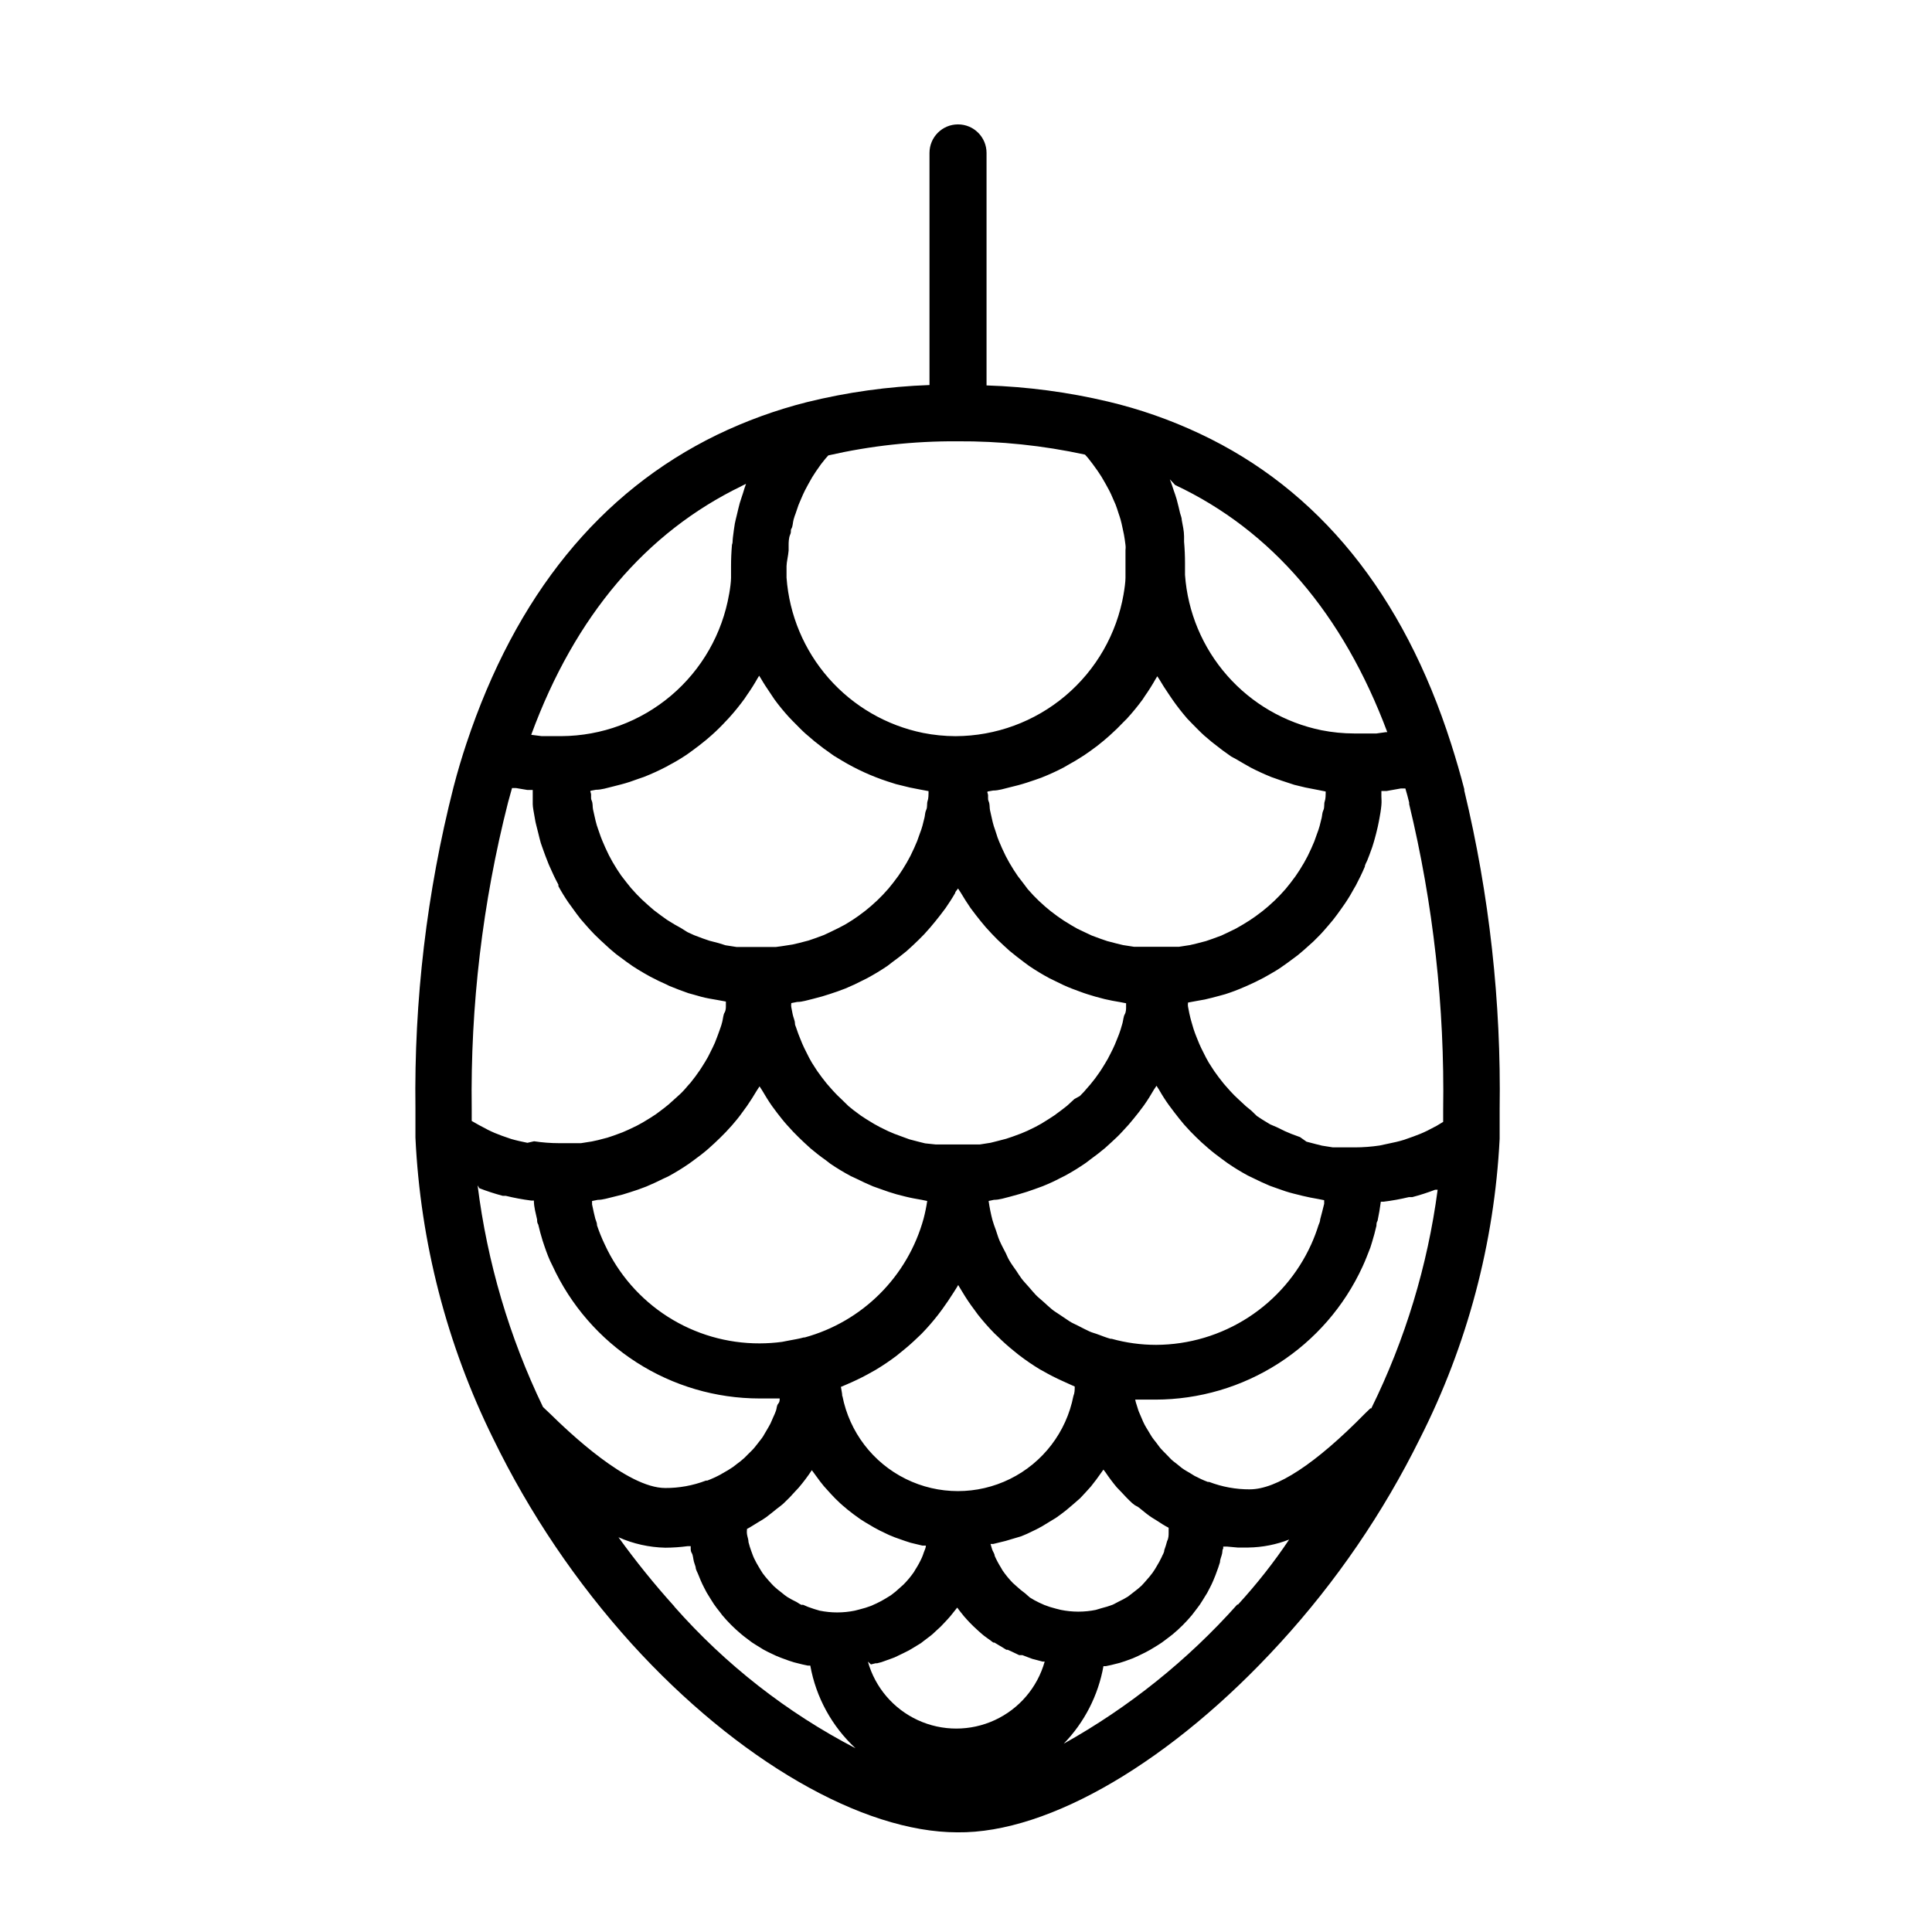 <?xml version="1.0" encoding="UTF-8"?>
<!-- Uploaded to: SVG Repo, www.svgrepo.com, Generator: SVG Repo Mixer Tools -->
<svg fill="#000000" width="800px" height="800px" version="1.1" viewBox="144 144 512 512" xmlns="http://www.w3.org/2000/svg">
 <path d="m483.23 579.41c14.852-16.234 27.336-34.484 37.082-54.211 12.516-24.699 19.707-51.746 21.109-79.402v-7.809c0.43-28.441-2.719-56.828-9.371-84.488v-0.352c-1.008-3.879-2.168-7.91-3.477-11.992-12.695-39.801-35.164-67.457-66.602-82.219-7.797-3.676-15.949-6.531-24.336-8.516-10.562-2.5-21.348-3.934-32.191-4.281v-61.617c0-4.176-3.387-7.559-7.559-7.559-4.176 0-7.559 3.383-7.559 7.559v61.516c-10.957 0.383-21.848 1.902-32.496 4.535-8.215 2.074-16.199 4.981-23.828 8.664-31.035 15.113-53.352 42.57-66.402 81.82-1.16 3.477-2.316 7.305-3.426 11.586-7.074 27.816-10.465 56.445-10.078 85.145v7.707c1.305 27.719 8.32 54.871 20.605 79.754 9.621 19.773 21.988 38.094 36.73 54.41 28.012 30.832 61.113 49.926 86.301 49.926 24.387 0.305 57.082-19.043 85.496-50.176zm-126.56-10.078c-0.555 0-1.109-0.555-1.613-0.805h0.004c-0.828-0.391-1.637-0.828-2.418-1.309-0.555-0.352-1.008-0.754-1.512-1.16-0.699-0.52-1.375-1.074-2.016-1.664-0.453-0.453-0.906-0.957-1.359-1.461-0.57-0.625-1.109-1.281-1.613-1.965-0.402-0.555-0.707-1.16-1.059-1.715v0.004c-0.441-0.719-0.844-1.457-1.207-2.219-0.301-0.605-0.504-1.258-0.754-1.914h-0.004c-0.293-0.793-0.547-1.598-0.754-2.418 0-0.707-0.301-1.41-0.402-2.117-0.102-0.707 0-0.957 0-1.41 1.008-0.504 1.914-1.16 2.871-1.715 0.957-0.555 1.461-0.855 2.168-1.359 0.707-0.504 1.914-1.512 2.871-2.266 0.957-0.754 1.16-0.855 1.715-1.359h-0.004c1.148-1.07 2.242-2.195 3.273-3.375l0.754-0.805 0.004-0.004c1.273-1.484 2.449-3.051 3.527-4.684l0.555 0.754 1.664 2.266 1.008 1.258 1.914 2.117 1.059 1.109c0.855 0.855 1.762 1.715 2.719 2.469l0.453 0.402c1.109 0.906 2.266 1.762 3.426 2.57l1.258 0.805 2.469 1.461 1.512 0.805 2.418 1.16 1.613 0.656 2.57 0.906 1.562 0.504 3.125 0.754h0.906c0 0.605-0.352 1.211-0.555 1.812-0.203 0.605-0.301 0.906-0.504 1.359l-0.004 0.008c-0.504 1.117-1.094 2.195-1.762 3.223l-0.352 0.605c-0.824 1.188-1.754 2.301-2.773 3.324l-0.906 0.805v0.004c-0.762 0.723-1.57 1.395-2.418 2.012l-1.309 0.805v0.004c-0.812 0.5-1.656 0.957-2.519 1.359l-1.461 0.656c-0.953 0.363-1.93 0.664-2.922 0.906l-1.359 0.352c-3.078 0.629-6.246 0.629-9.32 0l-1.512-0.453c-1.035-0.32-2.043-0.707-3.023-1.16zm-54.461-100.76c0-0.555-0.301-1.059-0.453-1.613s-0.605-2.519-0.855-3.777v-0.906l1.512-0.301c1.41 0 2.82-0.504 4.18-0.805l2.418-0.605c1.359-0.402 2.719-0.855 4.082-1.309l2.168-0.805c1.562-0.656 3.074-1.359 4.586-2.117l1.309-0.605v-0.004c1.891-1.027 3.723-2.152 5.492-3.375l1.309-0.957c1.309-0.957 2.57-1.914 3.777-2.973l1.664-1.512c1.008-0.957 2.016-1.914 2.973-2.922l1.613-1.762c0.906-1.059 1.812-2.117 2.621-3.273l1.359-1.863c0.906-1.309 1.762-2.672 2.57-4.031l0.754-1.16 0.656 1.008c0.855 1.461 1.715 2.871 2.672 4.231l1.309 1.762c0.855 1.109 1.715 2.215 2.672 3.273l1.613 1.762c0.957 1.008 1.965 1.965 2.973 2.922l1.715 1.562c1.211 1.008 2.469 2.016 3.777 2.922l1.309 1.008-0.004 0.004c1.77 1.207 3.602 2.316 5.492 3.324l1.309 0.605c1.512 0.754 3.023 1.461 4.586 2.117l2.117 0.754c1.359 0.504 2.719 0.957 4.133 1.359l2.367 0.605c1.41 0.352 2.82 0.605 4.281 0.855l1.461 0.301v0.004c-0.234 1.578-0.555 3.141-0.961 4.684-4.219 15.328-16.203 27.293-31.535 31.488h-0.25c-1.258 0.352-2.57 0.555-3.879 0.805l-1.812 0.352-0.004 0.004c-1.973 0.262-3.957 0.398-5.945 0.402-8.637 0.031-17.098-2.426-24.379-7.07-7.277-4.644-13.07-11.285-16.684-19.129-0.793-1.648-1.48-3.348-2.062-5.086zm-18.438-21.715c-1.461-0.301-2.871-0.605-4.281-1.008l-2.469-0.855c-1.258-0.453-2.469-0.957-3.68-1.562l-2.469-1.309-1.863-1.059v-3.176 0.004c-0.367-27.379 2.871-54.684 9.621-81.215 0.352-1.309 0.707-2.621 1.059-3.828h1.109l2.973 0.504h1.41v1.461 2.316c0 0.754 0.301 2.266 0.504 3.426 0.203 1.16 0.25 1.512 0.453 2.215 0.203 0.707 0.555 2.266 0.855 3.426 0.301 1.16 0.352 1.359 0.605 2.016 0.25 0.656 0.855 2.469 1.359 3.68 0.504 1.211 0.352 1.008 0.605 1.512 0.754 1.715 1.512 3.375 2.418 5.039v0.402c0.805 1.477 1.68 2.906 2.621 4.281l1.059 1.461c0.707 1.008 1.461 2.016 2.215 2.973l1.359 1.562c0.754 0.855 1.512 1.715 2.316 2.519l1.562 1.512 2.469 2.266 1.664 1.41 2.719 2.016 1.715 1.211c1.008 0.656 2.066 1.309 3.125 1.914l1.613 0.906c1.41 0.754 2.82 1.41 4.281 2.066l0.707 0.352c1.715 0.707 3.391 1.344 5.039 1.914l1.461 0.402c1.309 0.402 2.621 0.754 3.981 1.008l2.016 0.352 2.469 0.453v1.16c0 0.402 0 1.211-0.352 1.762-0.352 0.555-0.402 1.613-0.605 2.418-0.203 0.805-0.301 1.109-0.504 1.664s-0.555 1.613-0.855 2.367l-0.605 1.562c-0.352 0.805-0.754 1.613-1.16 2.418l-0.656 1.309c-0.504 0.906-1.059 1.812-1.613 2.672l-0.555 0.855c-0.773 1.141-1.594 2.25-2.469 3.324l-0.504 0.555c-0.707 0.855-1.461 1.715-2.266 2.469l-1.059 0.957-2.016 1.812-1.258 1.008-2.016 1.512-1.461 0.957-2.066 1.258-1.562 0.855-2.215 1.059-1.613 0.707-2.316 0.855-1.664 0.555-2.519 0.656-1.613 0.352-2.871 0.453h-1.41-4.383v0.004c-2.227-0.004-4.449-0.172-6.652-0.504zm42.168-102.83 1.613-1.16c1.242-0.906 2.453-1.848 3.629-2.82l1.512-1.309c1.277-1.141 2.504-2.352 3.68-3.629l0.855-0.906h-0.004c1.449-1.602 2.812-3.285 4.082-5.035l0.605-0.906c1.043-1.477 2-2.988 2.871-4.535l0.402-0.656 0.504 0.805c0.754 1.309 1.562 2.519 2.418 3.777l1.109 1.664c1.176 1.613 2.453 3.176 3.828 4.684 0.605 0.656 1.211 1.258 1.812 1.863 0.605 0.605 1.664 1.715 2.57 2.519l2.418 2.066 2.316 1.812 2.82 2.016 2.168 1.309v0.004c3.801 2.269 7.84 4.113 12.043 5.492l2.215 0.707 3.68 0.906 2.82 0.555 2.168 0.402v0.555c0 0.203 0 1.41-0.25 2.066s0 1.562-0.352 2.316c-0.352 0.754-0.301 1.359-0.453 2.016-0.152 0.656-0.352 1.461-0.555 2.215s-0.402 1.309-0.656 1.965c-0.25 0.656-0.504 1.41-0.754 2.117l-0.805 1.863-0.957 2.016-0.957 1.762-1.16 1.914-1.109 1.664-1.359 1.812-1.258 1.562-1.512 1.664-1.41 1.41-1.664 1.512-1.512 1.258-1.812 1.359-1.613 1.109-1.965 1.211-1.719 0.906-2.168 1.059-1.715 0.805-2.316 0.855-1.762 0.605-2.519 0.656-1.715 0.402-2.922 0.453-1.508 0.203h-4.484-4.484-1.461l-2.922-0.453-1.762-0.555-2.519-0.656-1.762-0.605-2.266-0.855-1.762-0.805-1.77-1.109-1.715-0.957-1.965-1.211-1.613-1.16-1.812-1.359-1.512-1.309-1.664-1.512-1.41-1.41-1.512-1.664-1.258-1.562-1.359-1.762-1.109-1.664-1.16-1.914-0.957-1.762-0.957-2.016-0.805-1.863c-0.301-0.707-0.555-1.41-0.805-2.168-0.25-0.754-0.453-1.258-0.656-1.914s-0.402-1.512-0.555-2.215c-0.152-0.707-0.301-1.309-0.453-2.016-0.152-0.707 0-1.562-0.352-2.316-0.352-0.754 0-1.359-0.25-2.066-0.25-0.707 0-0.352 0-0.555l1.359-0.25c1.512 0 3.023-0.504 4.484-0.855l2.168-0.555c1.562-0.402 3.074-0.906 4.535-1.461l1.613-0.555h-0.004c1.996-0.789 3.945-1.68 5.844-2.672l0.906-0.504c1.48-0.773 2.973-1.664 4.484-2.672zm27.055-54.211v-1.41c0-0.504 0-1.812 0.402-2.719 0.402-0.906 0-1.059 0.352-1.613 0.352-0.555 0.352-1.613 0.555-2.367s0.352-1.109 0.555-1.664c0.203-0.555 0.504-1.512 0.754-2.215l0.707-1.664c0.301-0.707 0.605-1.41 0.957-2.117l0.855-1.613 1.109-1.965 1.008-1.562 1.309-1.863 1.16-1.461 0.805-0.906 0.004 0.004c11.188-2.547 22.633-3.797 34.105-3.731 11.398-0.078 22.77 1.105 33.906 3.527l0.805 0.906 1.211 1.562 1.309 1.812 1.059 1.613 1.109 1.914 0.906 1.664c0.352 0.656 0.656 1.359 0.957 2.066s0.504 1.109 0.754 1.715c0.25 0.605 0.504 1.461 0.754 2.215s0.402 1.16 0.555 1.715 0.402 1.562 0.555 2.367c0.152 0.805 0.25 1.109 0.352 1.664s0.301 1.812 0.402 2.719c0.102 0.906 0 0.906 0 1.41v4.231 3.074c0 1.059-0.25 2.922-0.504 4.332h0.008c-1.812 10.508-7.273 20.043-15.418 26.926-8.145 6.883-18.457 10.676-29.121 10.711-2.891-0.008-5.777-0.297-8.613-0.859-9.695-1.973-18.477-7.066-25.008-14.496-6.531-7.434-10.453-16.797-11.168-26.664v-3.023c0-1.008 0.453-2.82 0.555-4.18zm120.31 56.379 2.215 1.258c1.762 0.906 3.527 1.715 5.391 2.469l2.719 0.957 3.375 1.109 2.922 0.707 3.629 0.707 1.762 0.352v0.555c0 0.203 0 1.41-0.25 2.066s0 1.562-0.352 2.316c-0.352 0.754-0.301 1.359-0.453 2.016-0.152 0.656-0.352 1.461-0.555 2.215-0.203 0.754-0.402 1.309-0.656 1.965-0.25 0.656-0.504 1.41-0.754 2.117l-0.805 1.863-0.957 2.016-0.957 1.762-1.16 1.914-1.109 1.664-1.359 1.812-1.258 1.562-1.512 1.664-1.41 1.41-1.664 1.512-1.512 1.258-1.812 1.359-1.613 1.109-1.965 1.211-1.664 0.957-2.168 1.059-1.715 0.805-2.316 0.855-1.762 0.605-2.519 0.656-1.715 0.402-2.922 0.453h-1.461-4.484-4.484-1.461l-2.922-0.453-1.664-0.402-2.519-0.656-1.762-0.605-2.316-0.855-1.715-0.805-2.117-1.008-1.664-0.957-1.965-1.211-1.613-1.109-1.812-1.359-1.512-1.258-1.664-1.512-1.41-1.41-1.512-1.664-1.25-1.664-1.359-1.762-1.109-1.664-1.16-1.914-0.957-1.762-0.957-2.016-0.805-1.863c-0.301-0.707-0.555-1.41-0.754-2.117-0.203-0.707-0.453-1.309-0.656-1.965s-0.402-1.461-0.555-2.215c-0.152-0.754-0.301-1.359-0.453-2.016s0-1.512-0.352-2.316c-0.352-0.805 0-1.359-0.25-2.066-0.25-0.707 0-0.352 0-0.555l1.41-0.25c1.512 0 2.973-0.504 4.434-0.855l2.215-0.555c1.512-0.402 3.023-0.906 4.484-1.41l1.715-0.605-0.004-0.004c1.992-0.785 3.945-1.676 5.844-2.668l0.957-0.555c1.547-0.84 3.055-1.746 4.535-2.719l1.664-1.16c1.242-0.875 2.434-1.797 3.578-2.769l1.512-1.309c1.277-1.141 2.519-2.352 3.727-3.629l0.855-0.855v-0.004c1.465-1.605 2.844-3.285 4.129-5.039l0.555-0.855c1.043-1.477 2.016-3.023 2.922-4.637l0.402-0.656 0.504 0.754c0.805 1.359 1.664 2.719 2.57 4.031l0.957 1.41v0.004c1.223 1.75 2.535 3.43 3.93 5.039l1.41 1.461c1.008 1.008 1.965 2.016 3.023 2.973l2.016 1.715 2.922 2.266 2.266 1.613c0.809 0.402 1.918 1.055 3.027 1.711zm41.969 6.75h1.16c0.371 1.242 0.707 2.484 1.008 3.727v0.402l-0.004 0.004c6.402 26.516 9.434 53.734 9.016 81.012v3.223l-1.762 1.059-2.418 1.258c-1.211 0.605-2.469 1.109-3.727 1.562l-2.418 0.855c-1.41 0.453-2.871 0.754-4.332 1.059l-2.117 0.453v0.004c-2.203 0.332-4.426 0.5-6.652 0.504h-4.383-1.41l-2.871-0.453-1.613-0.402-2.519-0.656-1.711-1.211-2.316-0.855-1.664-0.707-2.168-1.059-1.762-0.754-2.066-1.258-1.461-0.957-1.512-1.461-1.309-1.059-2.117-1.965-1.109-1.059c-0.754-0.754-1.41-1.512-2.117-2.316l-0.656-0.754c-0.875-1.074-1.695-2.168-2.469-3.273l-0.656-1.008c-0.555-0.805-1.059-1.664-1.512-2.519l-0.707-1.41c-0.402-0.754-0.754-1.512-1.109-2.316l-0.656-1.613c-0.301-0.754-0.605-1.512-0.855-2.316-0.25-0.805-0.352-1.16-0.504-1.715-0.152-0.555-0.453-1.562-0.605-2.367-0.152-0.805-0.25-1.211-0.352-1.812-0.102-0.605 0-0.754 0-1.109l2.469-0.453 1.965-0.352c1.359-0.301 2.672-0.656 3.981-1.008l1.461-0.402c1.781-0.57 3.461-1.211 5.039-1.914l0.707-0.301c1.461-0.656 2.871-1.309 4.281-2.066l1.613-0.906c1.059-0.605 2.117-1.211 3.125-1.914l1.715-1.211 2.719-2.016 1.664-1.41 2.469-2.215 1.562-1.562c0.805-0.805 1.512-1.664 2.266-2.519l1.359-1.613c0.754-0.957 1.461-1.914 2.168-2.922l1.059-1.512c0.906-1.344 1.746-2.738 2.519-4.18l0.301-0.504c0.855-1.613 1.664-3.273 2.418-5.039 0-0.504 0.402-1.059 0.605-1.562s0.957-2.418 1.359-3.629c0.402-1.211 0.402-1.359 0.605-2.016s0.605-2.266 0.855-3.375 0.301-1.512 0.453-2.266c0.152-0.754 0.402-2.266 0.504-3.426 0.102-1.16 0-1.562 0-2.316v-1.461h1.41zm-21.414 114.21c0 0.504-0.25 1.059-0.453 1.562-0.535 1.715-1.176 3.398-1.914 5.039-3.582 7.91-9.359 14.629-16.648 19.355-7.289 4.723-15.777 7.258-24.465 7.293-3.984 0-7.949-0.539-11.789-1.609h-0.301c-1.059-0.301-2.117-0.707-3.176-1.109-1.059-0.402-1.664-0.504-2.418-0.855-0.754-0.352-1.965-0.957-2.922-1.461-0.957-0.504-1.562-0.707-2.266-1.16-0.707-0.453-1.762-1.16-2.621-1.762-0.855-0.605-1.461-0.906-2.117-1.461-0.656-0.555-1.512-1.309-2.266-2.016-0.754-0.707-1.41-1.16-2.016-1.812-0.605-0.656-1.211-1.359-1.812-2.066-0.605-0.707-1.359-1.461-1.965-2.266-0.605-0.805-0.906-1.359-1.359-2.016-0.453-0.656-1.309-1.812-1.863-2.769-0.555-0.957-0.605-1.258-0.906-1.863-0.301-0.605-1.16-2.168-1.664-3.324-0.504-1.16-0.656-1.914-1.008-2.871-0.352-0.957-0.656-1.762-0.906-2.672l-0.004-0.004c-0.43-1.66-0.77-3.34-1.008-5.039l1.41-0.301c1.461 0 2.922-0.504 4.332-0.855l2.371-0.656c1.41-0.402 2.82-0.855 4.18-1.359l2.066-0.754c1.613-0.656 3.176-1.359 4.684-2.168l1.211-0.605c1.891-1.027 3.723-2.156 5.492-3.379l1.258-0.957c1.309-0.957 2.57-1.914 3.828-2.973l1.664-1.512c1.059-0.957 2.066-1.914 3.023-2.973l1.613-1.762c0.906-1.059 1.812-2.168 2.672-3.273l1.359-1.812c0.957-1.359 1.812-2.719 2.621-4.133l0.707-1.059 0.707 1.109c0.805 1.41 1.664 2.769 2.621 4.082l1.359 1.812c0.855 1.109 1.715 2.215 2.621 3.273l1.613 1.762c0.957 1.008 1.965 1.965 2.973 2.922l1.715 1.512c1.211 1.059 2.469 2.016 3.777 2.973l1.309 0.957-0.008 0.004c1.77 1.223 3.602 2.348 5.492 3.375l1.258 0.605c1.512 0.754 3.023 1.461 4.586 2.117l2.117 0.754c1.359 0.504 2.719 0.957 4.133 1.309l2.418 0.605c1.41 0.352 2.82 0.605 4.231 0.855l1.512 0.301v0.957c-0.406 1.613-0.707 2.875-1.059 4.133zm-48.016 76.379c0.957 0.754 1.863 1.562 2.871 2.266 1.008 0.707 1.41 0.855 2.066 1.309s1.914 1.258 2.922 1.762v1.41c0 0.453 0 1.41-0.402 2.117v0.004c-0.207 0.816-0.461 1.625-0.754 2.418 0 0.656-0.504 1.309-0.754 1.965h-0.004c-0.363 0.758-0.766 1.5-1.207 2.215-0.352 0.605-0.707 1.211-1.109 1.762v0.004c-0.504 0.68-1.043 1.336-1.613 1.965-0.453 0.504-0.855 1.008-1.359 1.512-0.641 0.586-1.312 1.145-2.016 1.66-0.504 0.402-1.008 0.805-1.562 1.211-0.781 0.48-1.586 0.918-2.418 1.309-0.555 0.25-1.059 0.605-1.664 0.855h0.004c-0.957 0.363-1.93 0.668-2.922 0.906l-1.512 0.453v0.004c-3.059 0.621-6.215 0.621-9.273 0l-1.41-0.352v-0.004c-0.973-0.242-1.934-0.543-2.871-0.906l-1.461-0.656c-0.848-0.402-1.672-0.859-2.469-1.359l-1.258-1.109c-0.812-0.59-1.586-1.227-2.32-1.914l-0.957-0.855c-1-1.027-1.91-2.141-2.719-3.324l-0.402-0.707c-0.629-1-1.188-2.043-1.664-3.121 0-0.453-0.352-0.957-0.555-1.41s-0.352-1.16-0.555-1.762h0.754l3.273-0.805 1.512-0.453 2.574-0.762 1.562-0.656 2.418-1.16 1.512-0.805 2.316-1.41 1.41-0.855c0.957-0.656 1.863-1.359 2.769-2.066l1.664-1.41 1.965-1.711 1.461-1.562 1.41-1.562 1.41-1.812 1.16-1.613 0.754-1.059 0.504 0.656h0.004c0.934 1.395 1.941 2.742 3.019 4.031 0.402 0.453 0.855 0.855 1.258 1.309 0.402 0.453 1.812 1.965 2.82 2.871 1.012 0.906 1.312 0.758 1.816 1.211zm-78.645-29.523c0-0.855-0.25-1.664-0.352-2.469l1.309-0.555 1.613-0.707c1.824-0.816 3.606-1.723 5.34-2.719l0.906-0.504c1.934-1.156 3.801-2.418 5.594-3.777l1.359-1.109c1.477-1.176 2.887-2.418 4.231-3.727l1.008-0.957 0.004-0.004c1.551-1.598 3.016-3.277 4.383-5.035l1.059-1.41c1.074-1.477 2.098-2.988 3.074-4.535l0.855-1.359 0.352-0.605 0.352 0.605 0.707 1.16c0.973 1.645 2.031 3.223 3.176 4.734l0.957 1.309h-0.004c1.383 1.758 2.863 3.441 4.434 5.039l0.805 0.754c1.379 1.379 2.82 2.672 4.332 3.879l1.309 1.059h0.004c1.793 1.379 3.656 2.66 5.594 3.828l0.656 0.352h-0.004c1.797 1.039 3.648 1.98 5.543 2.824l1.562 0.707 1.461 0.656c0 0.805 0 1.664-0.352 2.519v-0.004c-1.867 9.539-8.07 17.664-16.785 21.969-8.711 4.309-18.934 4.309-27.645 0-8.715-4.305-14.918-12.43-16.785-21.969zm21.965-67.008-1.613-0.402-2.519-0.656-1.66-0.605-2.316-0.855-1.664-0.707-2.168-1.059-1.562-0.855-2.066-1.258-1.461-0.957-1.965-1.461-1.309-1.059-1.91-1.863-1.109-1.059c-0.754-0.754-1.41-1.512-2.117-2.316l-0.656-0.754c-0.875-1.074-1.695-2.168-2.469-3.273l-0.656-1.008c-0.555-0.805-1.059-1.664-1.512-2.519l-0.707-1.41c-0.402-0.754-0.754-1.512-1.109-2.316l-0.656-1.613c-0.301-0.754-0.605-1.512-0.855-2.316-0.246-0.812-0.445-0.961-0.445-1.566s-0.453-1.562-0.605-2.367c-0.152-0.805-0.25-1.211-0.352-1.812-0.102-0.605 0-0.754 0-1.109l1.562-0.301c1.41 0 2.769-0.504 4.133-0.805l2.469-0.656c1.359-0.402 2.719-0.855 4.031-1.309l2.168-0.805c1.562-0.656 3.074-1.359 4.535-2.117l1.309-0.656-0.004-0.004c1.797-0.969 3.547-2.027 5.238-3.172l1.309-1.008c1.309-0.957 2.57-1.914 3.777-2.922l1.715-1.562c1.008-0.957 2.016-1.914 2.973-2.922l1.613-1.812c0.906-1.059 1.762-2.117 2.621-3.223l1.41-1.863c0.906-1.309 1.762-2.621 2.57-4.031 0-0.402 0.555-0.805 0.754-1.211l0.754 1.16c0.805 1.359 1.664 2.719 2.57 4.031l1.41 1.863c0.855 1.109 1.715 2.168 2.621 3.223l1.664 1.812c0.957 1.008 1.914 1.965 2.973 2.922l1.715 1.562c1.211 1.008 2.469 1.965 3.727 2.922l1.359 1.008c1.77 1.203 3.602 2.312 5.492 3.324l1.359 0.656c1.461 0.754 2.973 1.461 4.535 2.066l2.168 0.805c1.309 0.504 2.672 0.906 4.031 1.309l2.469 0.656c1.359 0.301 2.769 0.605 4.133 0.805l1.562 0.301v1.109c0 0.352 0 1.211-0.352 1.812-0.352 0.605-0.402 1.613-0.605 2.367s-0.352 1.16-0.504 1.715-0.555 1.562-0.855 2.316l-0.656 1.613c-0.352 0.805-0.707 1.562-1.109 2.316l-0.754 1.461c-0.453 0.855-1.008 1.664-1.512 2.519l-0.656 1.008c-0.773 1.141-1.594 2.234-2.469 3.273l-0.656 0.754c-0.656 0.805-1.359 1.562-2.117 2.316l-1.465 0.812-1.914 1.762-1.359 1.059-1.965 1.461-1.461 0.957-2.016 1.258-1.562 0.855-2.168 1.059-1.664 0.707-2.316 0.855-1.664 0.555-2.519 0.656-1.613 0.402-2.871 0.453h-1.41-4.383-4.383-1.41zm-14.355 138.09 1.211-0.301h0.402l1.16-0.301 1.41-0.504 1.258-0.453 0.805-0.301 2.215-1.059 0.805-0.402 0.809-0.406 0.855-0.504 2.316-1.41 0.707-0.555 1.863-1.41 0.605-0.504 0.805-0.754 1.309-1.211 0.957-1.008 0.754-0.805 0.805-0.906 1.008-1.258 0.805-1.008 0.805 1.059 1.008 1.258 0.805 0.906 0.754 0.805 0.957 0.957 1.309 1.211 0.855 0.754 0.605 0.504 1.863 1.359 0.605 0.453h0.301l2.266 1.359 0.906 0.555h0.352l0.906 0.402 2.117 1.008h0.855l1.309 0.504 1.359 0.504 1.359 0.352 1.309 0.352h0.555l0.023 0.004c-1.926 6.859-6.762 12.527-13.23 15.512s-13.922 2.984-20.391 0-11.305-8.652-13.234-15.512zm97.086-15.871h-0.004c-13.172 14.77-28.719 27.234-45.996 36.879 5.484-5.644 9.152-12.805 10.531-20.555h0.656l1.41-0.301 2.215-0.555 1.41-0.453 2.066-0.754 1.359-0.605 1.965-0.957 1.309-0.707 1.914-1.16 1.16-0.754 2.016-1.512 0.906-0.707c1.828-1.523 3.512-3.211 5.039-5.035l0.656-0.855c0.504-0.656 1.008-1.309 1.512-2.016l0.707-1.109 1.211-1.965 0.656-1.258c0.352-0.656 0.656-1.309 0.957-2.016l0.555-1.359c0.25-0.707 0.504-1.359 0.754-2.066l0.453-1.41c0-0.754 0.402-1.512 0.555-2.266 0.152-0.754 0-0.906 0.301-1.359v-0.504h1.059l2.769 0.25h2.871l-0.004-0.004c3.691-0.051 7.344-0.77 10.781-2.117-3.996 5.981-8.512 11.723-13.551 17.23zm35.266-51.992-1.359 1.309c-13.25 13.504-23.527 20.152-30.582 20.152v0.004c-3.688 0.016-7.34-0.652-10.781-1.969h-0.355c-1.207-0.461-2.387-1-3.527-1.609l-1.059-0.656c-0.754-0.453-1.512-0.855-2.215-1.359l-1.309-1.059c-0.555-0.453-1.16-0.855-1.664-1.359l-1.258-1.309c-0.453-0.453-0.957-0.957-1.41-1.461-0.453-0.504-0.754-1.008-1.16-1.512-0.402-0.504-0.805-1.008-1.16-1.512-0.352-0.504-0.656-1.109-1.008-1.664-0.352-0.555-0.656-1.059-0.957-1.613-0.301-0.555-0.555-1.16-0.805-1.762-0.25-0.605-0.504-1.16-0.754-1.762-0.25-0.605-0.352-1.16-0.555-1.715-0.203-0.555-0.301-0.957-0.402-1.461h5.391-0.004c11.562-0.02 22.875-3.352 32.598-9.602 9.723-6.25 17.453-15.156 22.27-25.664 0.805-1.715 1.461-3.527 2.066-5.039l0.453-1.461c0.438-1.41 0.824-2.856 1.16-4.332 0-0.453 0-0.855 0.301-1.309 0.352-1.715 0.656-3.426 0.855-5.039h0.707c2.254-0.277 4.492-0.68 6.699-1.211h0.906c2.066-0.543 4.102-1.199 6.098-1.965h0.656-0.004c-2.664 20.141-8.602 39.711-17.582 57.938zm-51.742-244.7c25.594 12.043 44.488 34.16 56.227 65.496h-0.352l-2.519 0.352h-1.664-3.981-0.305c-2.891-0.008-5.777-0.293-8.613-0.855-9.695-1.977-18.477-7.066-25.008-14.5-6.531-7.43-10.453-16.793-11.164-26.664v-3.023c0-1.949-0.082-3.879-0.25-5.793v-1.41c0-1.41-0.352-2.871-0.605-4.281 0-0.656-0.301-1.258-0.453-1.863-0.152-0.605-0.555-2.469-0.906-3.68-0.352-1.211-0.504-1.512-0.754-2.266s-0.656-2.066-1.059-3.023zm-114.97 0.301 1.258-0.605c-0.301 0.805-0.555 1.613-0.805 2.469s-0.605 1.715-0.855 2.621-0.504 2.016-0.754 3.074c-0.25 1.059-0.402 1.562-0.555 2.367-0.152 0.805-0.352 2.418-0.504 3.629s0 1.309-0.25 1.965c-0.168 1.883-0.25 3.777-0.25 5.691v3.074c0 1.059-0.25 2.922-0.504 4.332h-0.008c-1.809 10.492-7.254 20.012-15.379 26.895-8.121 6.879-18.41 10.684-29.055 10.742h-4.031-1.211l-2.769-0.352c11.637-31.641 30.48-53.66 55.723-65.902zm-69.426 186.06c2.027 0.785 4.094 1.457 6.195 2.016h0.809c2.223 0.547 4.477 0.969 6.75 1.258h0.707c0 1.715 0.504 3.426 0.855 5.039 0 0.453 0 0.855 0.301 1.309 0.336 1.445 0.723 2.871 1.16 4.281l0.504 1.512c0.605 1.762 1.258 3.527 2.066 5.039 4.82 10.516 12.555 19.43 22.289 25.68 9.734 6.254 21.055 9.578 32.625 9.586h5.34c0 0.504 0 0.957-0.402 1.41-0.402 0.453-0.352 1.16-0.555 1.762-0.203 0.605-0.504 1.258-0.805 1.914s-0.453 1.109-0.707 1.613c-0.25 0.504-0.707 1.258-1.059 1.863-0.352 0.605-0.555 0.957-0.855 1.461-0.301 0.504-0.906 1.211-1.359 1.812l-0.957 1.211c-0.504 0.605-1.109 1.16-1.664 1.715l-1.008 1.008c-0.656 0.605-1.359 1.16-2.066 1.664l-0.906 0.707c-0.91 0.617-1.852 1.191-2.82 1.711l-0.504 0.301c-1.141 0.613-2.32 1.152-3.527 1.613h-0.352c-3.441 1.316-7.098 1.984-10.781 1.965-10.078 0-25.543-14.812-30.531-19.699l-1.863-1.762c-8.93-18.512-14.781-38.352-17.332-58.746zm51.691 110.84v-0.004c-5.269-5.836-10.215-11.957-14.812-18.336 3.922 1.738 8.152 2.68 12.445 2.769 1.953-0.012 3.906-0.145 5.844-0.402h0.855v0.504c0 0.453 0 0.906 0.301 1.359 0.301 0.453 0.352 1.512 0.555 2.266l0.453 1.41c0 0.707 0.504 1.41 0.754 2.117l0.555 1.359c0.301 0.707 0.605 1.359 0.957 2.016l0.656 1.258c0.402 0.656 0.805 1.309 1.211 1.965l0.707 1.109c0.504 0.707 1.008 1.41 1.562 2.066l0.605 0.805-0.004 0.004c1.527 1.824 3.211 3.512 5.039 5.039l0.805 0.656 2.066 1.562 1.109 0.707 1.965 1.211 1.258 0.656 2.016 0.957 1.359 0.555 2.066 0.754 1.41 0.453 2.215 0.555 1.41 0.301h0.656l0.004-0.004c1.512 8.41 5.719 16.102 11.988 21.914-18.18-9.445-34.457-22.172-48.012-37.535z"/>
</svg>